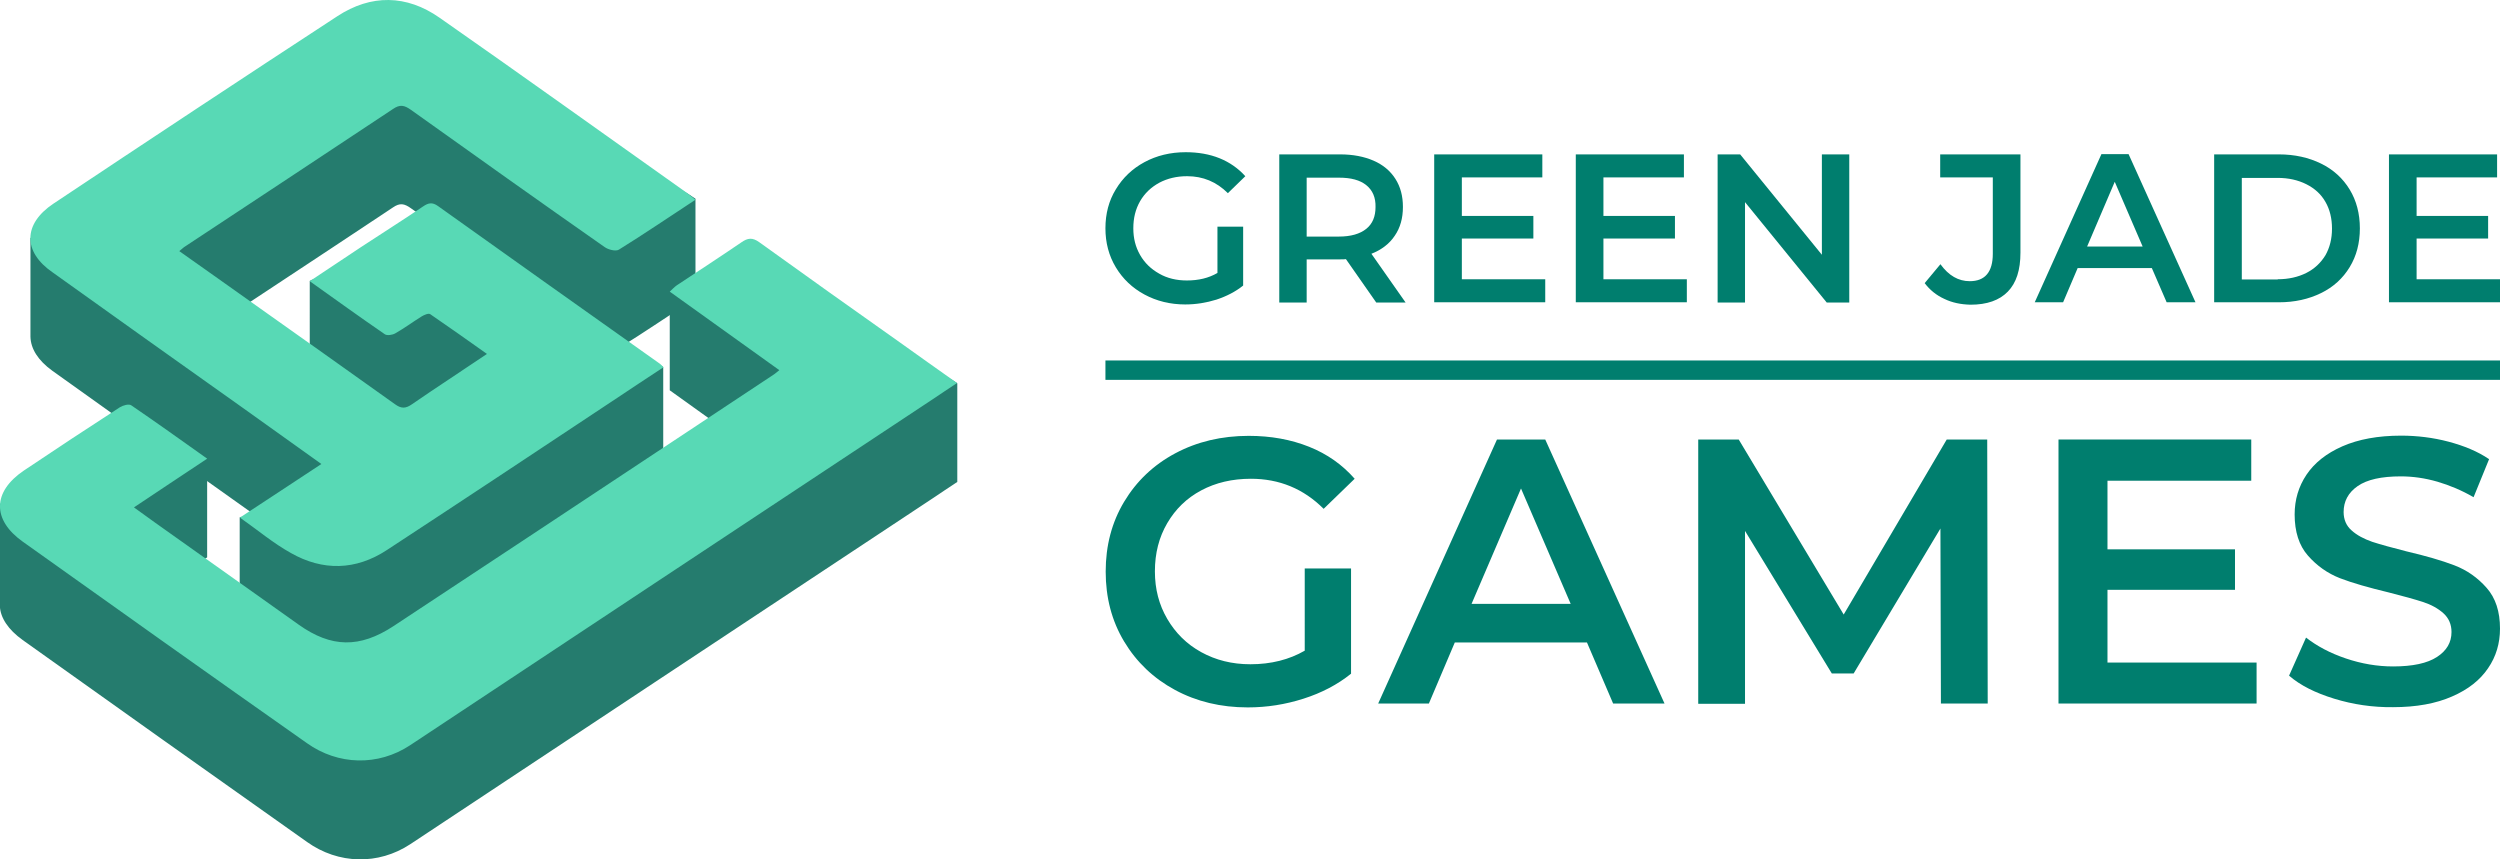 <?xml version="1.0" encoding="utf-8"?>
<!-- Generator: Adobe Illustrator 26.0.1, SVG Export Plug-In . SVG Version: 6.00 Build 0)  -->
<svg version="1.1" id="Слой_1" xmlns="http://www.w3.org/2000/svg" xmlns:xlink="http://www.w3.org/1999/xlink" x="0px" y="0px"
	 viewBox="0 0 159.993 54.996" style="enable-background:new 0 0 159.993 54.996;" xml:space="preserve">
<style type="text/css">
	.st0{fill:#257C6E;}
	.st1{fill:#58D9B5;}
	.st2{fill:#007E6E;}
</style>
<g>
	<path class="st0" d="M44.508,19.081c-1.707,1.117-3.274,2.188-4.903,3.196c-0.202,0.124-0.683,0-0.915-0.171
		c-4.143-2.902-8.27-5.834-12.397-8.782c-0.419-0.295-0.698-0.357-1.148-0.047c-4.453,2.964-8.922,5.896-13.375,8.844
		c-0.078,0.062-0.155,0.124-0.295,0.248c1.676,1.179,3.305,2.343,4.95,3.507c2.948,2.095,5.896,4.174,8.844,6.284
		c0.403,0.295,0.683,0.295,1.086,0.016c1.552-1.071,3.134-2.095,4.81-3.227c-1.241-0.884-2.436-1.722-3.631-2.545
		c-0.109-0.078-0.388,0.046-0.543,0.14c-0.574,0.357-1.117,0.76-1.691,1.086c-0.186,0.109-0.528,0.155-0.667,0.062
		c-1.583-1.086-3.15-2.219-4.81-3.398V17.98c1.319-0.869,5.942,2.421,7.246,1.536c0.341-0.233,0.59-0.295,0.962-0.031
		c4.732,3.382,9.682,0.652,14.414,4.003v6.315c-1.071,0.698-2.11,1.396-3.165,2.095c-4.841,3.212-9.682,6.424-14.538,9.604
		c-1.986,1.303-4.096,1.35-6.144,0.186c-1.117-0.621-2.11-1.458-3.258-2.265v-6.315c0.652-0.419,4.546,3.32,5.213,2.886
		c-1.691-1.21-3.32-2.374-4.95-3.538c-4.081-2.901-8.177-5.803-12.242-8.72c-0.931-0.667-1.396-1.427-1.412-2.188v-6.315
		c1.846-1.226,5.167,1.598,7.013,0.372c4.205-2.793,8.41-5.57,12.63-8.316c2.157-1.412,4.422-1.381,6.532,0.093
		c4.205,2.932,12.211,2.374,16.385,5.337V19.081z"/>
	<path class="st0" d="M13.259,35.668c-1.598,1.055-3.103,2.064-4.686,3.119c0.481,0.341,0.9,0.652,1.334,0.962
		c3.072,2.188,6.144,4.36,9.216,6.548c2.079,1.474,3.895,1.505,6.051,0.093c3.119-2.064,6.253-4.127,9.372-6.191
		c4.981-3.289,9.946-6.594,14.926-9.884c0.109-0.062,0.202-0.155,0.403-0.31c-2.358-1.691-4.655-3.336-7.013-5.027v-6.315
		c1.381-0.915,5.291,2.839,5.725,3.15c2.995,2.157,9.666,0.574,12.677,2.715v6.315c-0.574,0.372-1.024,0.683-1.49,0.993
		c-5.958,3.941-11.932,7.898-17.89,11.839c-5.213,3.445-10.411,6.905-15.624,10.349c-2.048,1.35-4.608,1.288-6.61-0.14
		c-6.082-4.298-12.149-8.611-18.2-12.925c-0.931-0.667-1.427-1.428-1.459-2.172c0,0,0-5.958,0-6.532
		c2.033-1.365,5.617,1.458,7.665,0.124c0.202-0.124,5.446-3.119,5.601-3.026V35.668z"/>
	<path class="st1" d="M44.508,12.782c-1.707,1.117-3.274,2.188-4.903,3.196c-0.202,0.124-0.683,0-0.916-0.171
		c-4.143-2.901-8.27-5.834-12.397-8.782c-0.419-0.295-0.698-0.357-1.148-0.046c-4.453,2.963-8.922,5.896-13.375,8.844
		c-0.078,0.062-0.155,0.124-0.295,0.248c1.676,1.179,3.305,2.343,4.95,3.507c2.948,2.095,5.896,4.174,8.844,6.284
		c0.403,0.295,0.683,0.295,1.086,0.016c1.552-1.071,3.134-2.095,4.81-3.227c-1.241-0.885-2.436-1.722-3.631-2.545
		c-0.109-0.077-0.388,0.047-0.543,0.14c-0.574,0.357-1.117,0.76-1.691,1.086c-0.186,0.109-0.528,0.155-0.667,0.062
		c-1.583-1.086-3.15-2.219-4.81-3.398c1.148-0.76,2.219-1.474,3.289-2.188c1.319-0.869,2.653-1.707,3.956-2.591
		c0.341-0.233,0.59-0.295,0.962-0.031c4.732,3.382,9.465,6.734,14.213,10.101c0.062,0.047,0.109,0.109,0.217,0.217
		c-1.071,0.698-2.11,1.396-3.165,2.095c-4.841,3.212-9.682,6.424-14.538,9.604c-1.986,1.303-4.096,1.35-6.144,0.186
		c-1.117-0.621-2.11-1.458-3.258-2.265c1.784-1.179,3.46-2.265,5.213-3.429c-1.691-1.21-3.32-2.374-4.95-3.538
		c-4.081-2.901-8.177-5.803-12.242-8.72c-1.924-1.319-1.908-3.103,0.047-4.406C9.457,9.011,15.509,5.008,21.591,1.036
		c2.157-1.412,4.422-1.381,6.532,0.093C33.367,4.791,38.581,8.53,43.81,12.239C44.027,12.378,44.213,12.549,44.508,12.782z"/>
	<path class="st1" d="M13.259,29.353c-1.598,1.055-3.103,2.064-4.686,3.119c0.481,0.341,0.9,0.652,1.334,0.962
		c3.072,2.188,6.144,4.36,9.216,6.548c2.079,1.474,3.894,1.505,6.051,0.093c3.119-2.064,6.253-4.127,9.372-6.191
		c4.981-3.289,9.946-6.594,14.926-9.884c0.109-0.062,0.202-0.155,0.403-0.31c-2.358-1.691-4.655-3.336-7.013-5.027
		c0.171-0.155,0.295-0.295,0.45-0.403c1.381-0.915,2.762-1.815,4.127-2.746c0.419-0.295,0.714-0.326,1.148-0.016
		c2.995,2.157,6.005,4.298,9.015,6.424c1.179,0.838,2.343,1.676,3.646,2.591c-0.574,0.372-1.024,0.683-1.49,0.993
		c-5.958,3.941-11.932,7.898-17.89,11.839c-5.213,3.444-10.411,6.905-15.624,10.349c-2.048,1.35-4.608,1.288-6.61-0.14
		c-6.067-4.267-12.133-8.58-18.185-12.894c-1.955-1.396-1.939-3.181,0.078-4.546c2.033-1.365,4.081-2.715,6.144-4.05
		c0.202-0.124,0.574-0.233,0.729-0.124C10.016,27.041,11.598,28.174,13.259,29.353z"/>
	<path class="st2" d="M77.898,14.504h1.66v3.77c-0.481,0.388-1.055,0.683-1.707,0.9c-0.652,0.202-1.319,0.31-2.002,0.31
		c-0.962,0-1.831-0.217-2.607-0.636c-0.776-0.419-1.381-0.993-1.831-1.738c-0.45-0.745-0.667-1.583-0.667-2.498
		c0-0.931,0.217-1.769,0.667-2.498c0.45-0.745,1.055-1.319,1.831-1.738c0.776-0.419,1.66-0.636,2.638-0.636
		c0.791,0,1.521,0.124,2.172,0.388c0.652,0.264,1.195,0.652,1.645,1.148l-1.117,1.086c-0.729-0.729-1.598-1.086-2.607-1.086
		c-0.667,0-1.257,0.14-1.784,0.419c-0.512,0.279-0.931,0.667-1.226,1.179c-0.295,0.512-0.434,1.086-0.434,1.738
		c0,0.636,0.14,1.195,0.434,1.707c0.295,0.512,0.698,0.9,1.226,1.195c0.512,0.295,1.102,0.435,1.769,0.435
		c0.745,0,1.396-0.155,1.955-0.481v-2.964H77.898z"/>
	<path class="st2" d="M88.076,19.361l-1.94-2.777c-0.078,0.015-0.202,0.015-0.372,0.015h-2.141v2.762H81.87V9.88h3.895
		c0.822,0,1.536,0.14,2.141,0.403c0.605,0.264,1.071,0.652,1.396,1.164c0.326,0.512,0.481,1.102,0.481,1.8
		c0,0.714-0.171,1.334-0.527,1.846c-0.341,0.512-0.853,0.9-1.49,1.148l2.188,3.119H88.076z M87.44,11.851
		c-0.403-0.326-0.978-0.481-1.753-0.481h-2.064v3.77h2.064c0.76,0,1.35-0.171,1.753-0.497c0.403-0.326,0.59-0.791,0.59-1.396
		C88.045,12.642,87.843,12.177,87.44,11.851z"/>
	<path class="st2" d="M98.891,17.871v1.474h-7.106V9.88h6.92v1.474h-5.151v2.467h4.577v1.443h-4.577v2.607H98.891z"/>
	<path class="st2" d="M107.953,17.871v1.474h-7.107V9.88h6.92v1.474h-5.151v2.467h4.577v1.443h-4.577v2.607H107.953z"/>
	<path class="st2" d="M118.348,9.88v9.48h-1.443l-5.229-6.424v6.424h-1.753V9.88h1.443l5.229,6.424V9.88H118.348z"/>
	<path class="st2" d="M124.431,19.128c-0.512-0.233-0.931-0.574-1.257-1.009l1.008-1.21c0.528,0.729,1.148,1.086,1.878,1.086
		c0.977,0,1.474-0.59,1.474-1.753v-4.888h-3.367V9.88h5.136v6.284c0,1.117-0.264,1.94-0.807,2.498
		c-0.543,0.559-1.335,0.838-2.39,0.838C125.501,19.485,124.943,19.376,124.431,19.128z"/>
	<path class="st2" d="M137.712,17.157h-4.748l-0.931,2.188h-1.815l4.267-9.48h1.738l4.282,9.48h-1.846L137.712,17.157z
		 M137.123,15.777l-1.785-4.143l-1.769,4.143H137.123z"/>
	<path class="st2" d="M141.7,9.88h4.143c1.008,0,1.908,0.202,2.699,0.59c0.792,0.388,1.397,0.947,1.831,1.66
		c0.435,0.714,0.652,1.552,0.652,2.483c0,0.946-0.217,1.769-0.652,2.483c-0.434,0.714-1.039,1.272-1.831,1.66
		c-0.791,0.388-1.691,0.59-2.699,0.59H141.7V9.88z M145.765,17.871c0.698,0,1.303-0.14,1.831-0.403
		c0.527-0.264,0.931-0.652,1.226-1.133c0.279-0.497,0.419-1.055,0.419-1.707c0-0.652-0.14-1.226-0.419-1.707
		c-0.28-0.497-0.699-0.869-1.226-1.133c-0.528-0.264-1.133-0.403-1.831-0.403h-2.296v6.501h2.296V17.871z"/>
	<path class="st2" d="M159.993,17.871v1.474h-7.106V9.88h6.92v1.474h-5.151v2.467h4.577v1.443h-4.577v2.607H159.993z"/>
	<path class="st2" d="M83.499,36.381h2.964v6.734c-0.869,0.698-1.877,1.226-3.041,1.598c-1.164,0.372-2.343,0.559-3.569,0.559
		c-1.722,0-3.274-0.372-4.655-1.117c-1.381-0.745-2.467-1.784-3.258-3.103c-0.791-1.319-1.179-2.808-1.179-4.469
		c0-1.66,0.388-3.15,1.179-4.469c0.791-1.319,1.877-2.358,3.274-3.103c1.396-0.745,2.964-1.117,4.701-1.117
		c1.412,0,2.7,0.233,3.863,0.698c1.164,0.465,2.126,1.148,2.917,2.048l-1.986,1.924c-1.288-1.288-2.84-1.924-4.655-1.924
		c-1.195,0-2.25,0.248-3.181,0.745c-0.931,0.496-1.645,1.195-2.172,2.095c-0.528,0.9-0.791,1.924-0.791,3.088
		c0,1.133,0.264,2.141,0.791,3.041c0.528,0.9,1.241,1.614,2.172,2.126c0.931,0.512,1.971,0.776,3.15,0.776
		c1.319,0,2.482-0.295,3.476-0.869V36.381z"/>
	<path class="st2" d="M101.56,41.114h-8.456l-1.66,3.91H88.2l7.603-16.897h3.088l7.634,16.897h-3.289L101.56,41.114z M100.52,38.647
		l-3.18-7.386l-3.165,7.386H100.52z"/>
	<path class="st2" d="M124.213,45.024l-0.031-11.202l-5.554,9.278h-1.397l-5.555-9.123v11.063h-2.994V28.127h2.591l6.718,11.202
		l6.595-11.202h2.591l0.031,16.897H124.213z"/>
	<path class="st2" d="M144.415,42.386v2.638h-12.677V28.127h12.336v2.638h-9.201v4.391h8.161v2.591h-8.161v4.655h9.542V42.386z"/>
	<path class="st2" d="M149.38,44.714c-1.21-0.372-2.172-0.853-2.886-1.474l1.086-2.436c0.698,0.543,1.536,0.993,2.545,1.334
		c1.008,0.341,2.017,0.512,3.025,0.512c1.257,0,2.188-0.202,2.809-0.605c0.62-0.403,0.931-0.931,0.931-1.598
		c0-0.481-0.171-0.884-0.512-1.195c-0.342-0.31-0.792-0.559-1.319-0.729c-0.528-0.171-1.257-0.372-2.173-0.605
		c-1.287-0.31-2.327-0.605-3.134-0.915c-0.791-0.31-1.474-0.791-2.048-1.443c-0.574-0.652-0.853-1.536-0.853-2.638
		c0-0.931,0.248-1.784,0.76-2.545c0.512-0.76,1.272-1.365,2.296-1.815c1.024-0.45,2.281-0.683,3.755-0.683
		c1.024,0,2.048,0.124,3.041,0.388c0.993,0.264,1.862,0.621,2.592,1.117l-0.993,2.436c-0.745-0.434-1.521-0.76-2.312-0.993
		c-0.807-0.233-1.583-0.341-2.343-0.341c-1.242,0-2.157,0.202-2.762,0.621c-0.605,0.419-0.9,0.978-0.9,1.66
		c0,0.481,0.171,0.884,0.512,1.179c0.341,0.31,0.791,0.543,1.319,0.729c0.527,0.171,1.257,0.372,2.172,0.605
		c1.257,0.295,2.281,0.59,3.088,0.9c0.807,0.31,1.489,0.791,2.063,1.443c0.575,0.652,0.854,1.521,0.854,2.607
		c0,0.931-0.248,1.784-0.76,2.529c-0.512,0.76-1.273,1.365-2.312,1.815c-1.024,0.45-2.281,0.683-3.771,0.683
		C151.847,45.272,150.59,45.086,149.38,44.714z"/>
	<path class="st2" d="M159.993,23.069H70.745v1.241h89.248V23.069z"/>
</g>
</svg>
